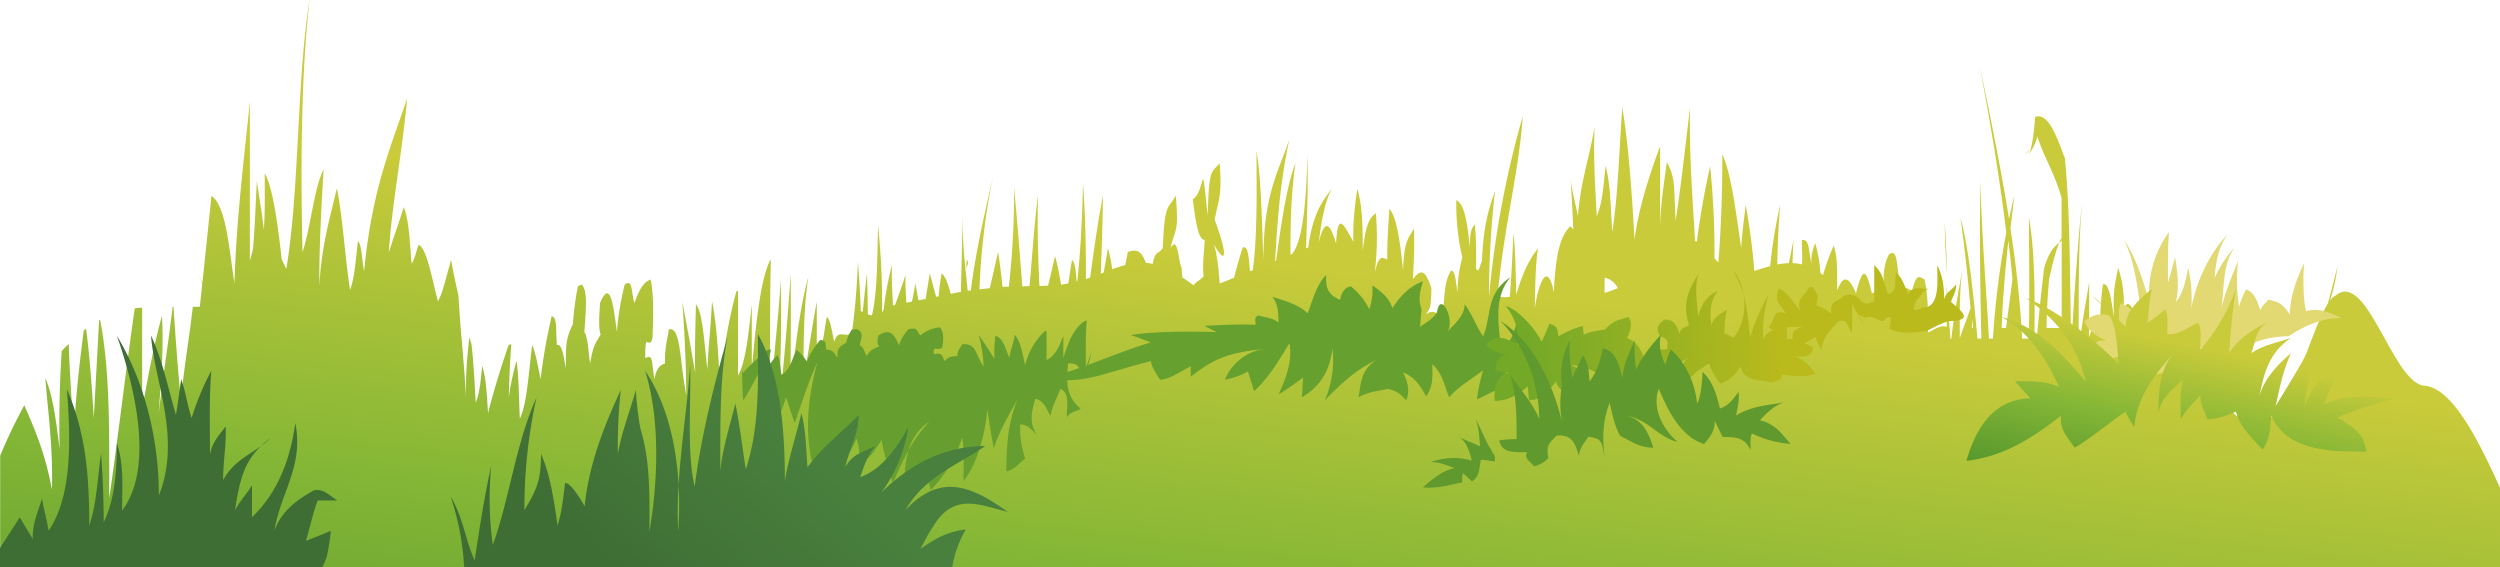 <?xml version="1.0" encoding="UTF-8" standalone="no"?>
<svg
   xmlns:dc="http://purl.org/dc/elements/1.1/"
   xmlns:cc="http://creativecommons.org/ns#"
   xmlns:rdf="http://www.w3.org/1999/02/22-rdf-syntax-ns#"
   xmlns:svg="http://www.w3.org/2000/svg"
   xmlns="http://www.w3.org/2000/svg"
   xmlns:xlink="http://www.w3.org/1999/xlink"
   xmlns:sodipodi="http://sodipodi.sourceforge.net/DTD/sodipodi-0.dtd"
   xmlns:inkscape="http://www.inkscape.org/namespaces/inkscape"
   id="Layer_1"
   data-name="Layer 1"
   preserveAspectRatio="none"
   viewBox="0 -193 717.05 162.76"
   version="1.1"
   sodipodi:docname="grass.svg"
   width="717.05"
   height="162.76"
   inkscape:version="0.92.2 (5c3e80d, 2017-08-06)">
  <sodipodi:namedview
     pagecolor="#ffffff"
     bordercolor="#666666"
     borderopacity="1"
     objecttolerance="10"
     gridtolerance="10"
     guidetolerance="10"
     inkscape:pageopacity="0"
     inkscape:pageshadow="2"
     inkscape:window-width="3840"
     inkscape:window-height="2004"
     id="namedview39"
     showgrid="false"
     fit-margin-top="0"
     fit-margin-left="0"
     fit-margin-right="0"
     fit-margin-bottom="0"
     inkscape:zoom="0.32777778"
     inkscape:cx="-541.66999"
     inkscape:cy="368.8839"
     inkscape:window-x="-16"
     inkscape:window-y="-16"
     inkscape:window-maximized="1"
     inkscape:current-layer="Layer_1" />
  <defs
     id="defs22">
    <style
       id="style2">.cls-1{fill:url(#Безымянный_градиент_214);}.cls-2{fill:#66a02f;}.cls-3{fill:#669f2f;}.cls-4{fill:url(#Безымянный_градиент_212);}.cls-5{fill:url(#Безымянный_градиент_213);}.cls-6{fill:#3f6e35;}.cls-7{fill:#baba1c;}.cls-8{fill:#60992d;}.cls-9{fill:#e2d973;}.cls-10{fill:url(#Безымянный_градиент_214-2);}</style>
    <linearGradient
       id="Безымянный_градиент_214"
       x1="356.75"
       y1="-652.75"
       x2="380.7"
       y2="-456.4"
       gradientTransform="matrix(1,0,0,-1,0,-129.38)"
       gradientUnits="userSpaceOnUse">
      <stop
         offset="0"
         stop-color="#4d912b"
         id="stop4" />
      <stop
         offset="0.54"
         stop-color="#85b736"
         id="stop6" />
      <stop
         offset="1"
         stop-color="#cacb3a"
         id="stop8" />
    </linearGradient>
    <linearGradient
       id="Безымянный_градиент_212"
       x1="439.9"
       y1="-452.49"
       x2="512.61"
       y2="-448.27"
       gradientTransform="matrix(1,0,0,-1,0,-102.36)"
       gradientUnits="userSpaceOnUse">
      <stop
         offset="0"
         stop-color="#74a928"
         id="stop11" />
      <stop
         offset="1"
         stop-color="#baba1c"
         id="stop13" />
    </linearGradient>
    <linearGradient
       id="Безымянный_градиент_213"
       x1="227.73"
       y1="-478.37"
       x2="188.8"
       y2="-523.79"
       gradientTransform="matrix(1,0,0,-1,0,-102.36)"
       gradientUnits="userSpaceOnUse">
      <stop
         offset="0"
         stop-color="#49803e"
         id="stop16" />
      <stop
         offset="1"
         stop-color="#3f6e35"
         id="stop18" />
    </linearGradient>
    <linearGradient
       id="Безымянный_градиент_214-2"
       x1="611.49"
       y1="-461.24"
       x2="621.27"
       y2="-414.44"
       gradientTransform="matrix(1.06,0,0,-1.06,-24.83,-88.61)"
       xlink:href="#Безымянный_градиент_214" />
  </defs>
  <title
     id="title24">Artboard 1</title>
  <g
     id="g9867"
     transform="translate(-1.67,-444.09)">
    <path
       id="path4897"
       class="cls-1"
       d="m 90.42,251.12 c -3.71,23.81 -2.78,53.74 -6.63,77.13 -0.44,-0.92 -0.88,-1.81 -1.33,-2.81 v 0 c -1.09,-10.06 -2.65,-21 -4.86,-24.63 0,5.43 0.12,11 -0.25,16.2 -0.45,-4.3 -1.24,-8.57 -2,-14 -0.32,5.47 -0.54,13 -1.12,19.6 q -0.44,1.67 -0.9,3.3 v -45.64 c -1.66,16.55 -3.87,33.64 -4.41,52.09 -1.62,-10.31 -2.39,-22.21 -6.59,-25.09 -0.87,8.2 -1.66,16.17 -2.62,25 -0.42,-1.16 -0.85,-2.31 -1.28,-3.34 a 36.44,36.44 0 0 1 1.25,3.61 c -0.24,2.2 -0.43,4.17 -0.71,6.55 h -2 c -1,9 -2.31,15.68 -3.42,26.86 -0.68,-6.85 -1.55,-18 -2.12,-26.86 h -0.25 c -1.17,10.23 -2.81,20.1 -4,30.69 0.62,-9.19 1.5,-18 0.95,-28.12 -2.29,8.23 -3.88,16.78 -5.69,26.85 0,-9.75 0,-19.52 0,-29.17 -0.71,0.06 -1.41,0.08 -2.12,0.19 -2.58,17.71 -4.78,37.1 -7.32,54.47 0,-18.19 0.3,-36.38 -2.62,-51.16 a 3.3,3.3 0 0 1 -0.3,0.16 c -0.47,9.37 -1,18.53 -1.5,28 -0.56,-9.1 -1.14,-17.21 -2.21,-25.6 -0.23,0.17 -0.46,0.3 -0.69,0.48 -1.05,8.41 -2.49,20 -2.79,30.24 -0.61,-9.11 -1.21,-17.62 -1.52,-26.42 q -1,1 -2,2.1 c -0.56,8.86 -0.84,18 -0.58,28.16 -1,-7.59 -1.78,-14.81 -4.11,-20.46 0.74,10 2.17,18.82 1.9,32 -2.07,-10.79 -5,-17.39 -7.94,-24.17 a 150.72,150.72 0 0 0 -6.92,14.46 v 225.06 h 717 V 391 C 712,376.12 705,362.82 697.36,361.74 c -9.24,0 -16.7,-33.52 -25.81,-25.86 -5.25,2.12 -12.15,33.34 -18,34.93 -4.95,-3.08 -10.37,7.13 -14.59,-9.08 -2.44,-1 -16.08,-9.3 -21.32,-13.61 h -2.6 c 0.11,-0.86 0.22,-1.91 0.31,-3.39 -1.7,-5.35 -3.84,-9.51 -4.65,-3.54 -0.08,1.48 -0.2,2.93 -0.31,4.34 a 40.77,40.77 0 0 1 0.31,-4.34 32.57,32.57 0 0 0 -1.5,-13.32 c -0.92,5 -1.55,6.25 -1.19,14.45 -0.42,-2.53 -1.22,-10.67 -3.17,-9.63 a 79.4,79.4 0 0 0 -0.79,11.24 c -1.42,0 -2.12,0 -3.17,4 v -16 c -0.85,5.76 -1.88,10.36 -2.5,16.23 h -0.5 c 0,-13.44 -0.12,-26.9 1,-39.5 -1.28,12.44 -2.24,26.29 -3,39.5 h -0.18 c -0.37,-16.94 -0.22,-35 -1.75,-51.54 -2.23,-6 -4.72,-13.35 -8.53,-12 -0.15,1.25 -0.55,7.72 -1.74,10.62 a 15.33,15.33 0 0 0 2.34,-5 c 2.2,6.68 5,10.57 6.95,17.66 v 12.32 c -1.8,1.22 -3.47,2.65 -5,7.74 -0.8,6.48 -1.48,13.34 -2.12,20.24 h -0.63 c 0.06,-12.59 0.11,-25.06 -1.61,-34.68 0,11.41 0.31,23.54 -0.13,34.68 h -1.81 c -0.58,-10.38 -1.64,-20.39 -3.35,-31.56 0.36,-3.17 0.73,-6.34 1.13,-9.55 -0.54,2.19 -1.05,4.47 -1.55,6.81 -1.95,-12.19 -4.63,-26 -8.37,-43.73 2.8,15.09 5.54,30.8 7.59,47.6 a 244.08,244.08 0 0 0 -3.84,30.44 h -1.14 c -0.81,-14.92 -2.13,-30.4 -2.41,-45.12 -0.35,14.06 -0.11,29.78 0.22,45.12 h -1.1 c -1.18,-12.9 -2.55,-26.32 -4.88,-34.68 1.12,7.9 2.1,16.73 2.89,26 -1,2.85 -2.07,5.6 -3.09,8.55 0,-7.16 -0.1,-13.92 0.79,-20.07 -1.06,6.41 -2.39,12.73 -3.2,20.24 h -0.27 c -0.37,-5 -0.75,-10.26 -1.06,-15.75 0,4 0,8.12 0,12.36 -1.75,-0.71 -3.55,0.76 -5.36,1.61 0,-6.12 0.06,-10.27 -1,-15.26 -1.55,-0.63 -2.21,-2 -3.57,3.21 -0.05,0 -2.61,-1.14 -3.57,-1.6 -0.91,-7.36 -0.79,-10.17 -3,-8.84 -1.17,2.1 -2.48,5.54 -0.79,16.06 -1.5,-4.54 -2,-5.88 -4.17,-4.82 -1.43,-5.8 -2.34,-9 -4.57,0 -1,-2.29 -3.09,-7.09 -5.29,-1 0,0 0,-0.06 -0.07,-0.09 -0.11,-5.12 0.18,-8.83 -1,-12.6 a 60.45,60.45 0 0 0 -3.09,8.45 q -0.38,-0.31 -0.76,-0.58 a 38.73,38.73 0 0 0 -1.51,-8.67 c -0.13,0.86 -1.42,3.09 -1,6.43 -1,-5.24 -0.69,-7.48 -2.78,-7.23 -0.11,2.37 0.24,4.71 0,7 a 14.8,14.8 0 0 0 -2.7,-0.38 c 0.06,-2.24 0.13,-4.47 0.27,-6.65 -0.41,2.16 -0.87,4.43 -1.32,6.66 a 24.64,24.64 0 0 0 -3.33,0.38 c 0.12,-5.75 0.36,-11.29 0.82,-17.07 a 148.68,148.68 0 0 0 -2.85,17.55 c -1.48,0.39 -3,0.87 -4.54,1.37 a 190.46,190.46 0 0 0 -2.49,-18.92 c -0.45,4.34 -1,7.47 -1.27,12.27 -1.24,-7.81 -2.71,-21.08 -5.42,-26.78 0,7.73 -0.22,20.24 -1.16,31 -0.37,-0.4 -0.74,-0.79 -1.09,-1.21 a 239.66,239.66 0 0 0 -1.26,-26.41 c -1.41,6.57 -2.77,13.42 -3.78,21.66 a 2.7,2.7 0 0 0 -0.54,-0.15 c -0.71,-12.56 -1.73,-25 -1.42,-38.24 -1.17,9.19 -2.59,22.52 -4.14,32.34 -0.55,-9.6 0,-12.44 -2.55,-16.72 -0.63,5 -1.86,12.37 -1.91,19 v -23.56 c -1.38,3.63 -6.12,16.47 -7.33,26.76 -0.74,-12.87 -1.63,-26.32 -3.5,-37.92 -0.92,11.75 -1.14,24.33 -2.87,35.69 -0.54,-7 -0.41,-12.81 -1.91,-19 -0.68,5.94 -0.89,10.58 -2.55,14.5 -0.45,-7.83 -1,-16.57 -0.64,-25.66 -1.37,8.62 -4,15.52 -4.78,25.66 -0.56,-3.06 -1.81,-7.79 -2.07,-10.6 q 0.45,7.48 0.75,14.44 A 4.41,4.41 0 0 0 452.03,316 c -2.63,2.66 -4.17,7.21 -4.69,19 -1.52,-8.22 -4,-4.59 -5.4,4.08 h -0.06 c 0.15,-6.39 0.16,-11.88 0.93,-16.72 -2.25,2.72 -4.33,6.62 -6.25,13.27 -0.08,-3 -0.22,-13 -0.78,-17.7 -0.28,4.9 -0.56,12.57 -1.09,18.34 -1.15,0 -2.32,0.4 -3.44,-0.65 1.77,-19.67 6,-34.53 7.19,-51.2 a 277.52,277.52 0 0 0 -9.69,51.84 262.23,262.23 0 0 1 1.72,-30.35 c -1.85,5.23 -3.34,9.9 -3.75,20.23 -0.54,0.59 -0.87,3.78 -1.72,1.9 a 107.33,107.33 0 0 0 -0.31,-12.65 c -0.31,0.83 -1.57,0.71 -1.41,7 -0.77,-7.77 -1.59,-12.73 -3.91,-13.91 a 67.27,67.27 0 0 0 1.72,16.44 37.83,37.83 0 0 0 -1.36,10.08 c -0.65,-3.92 -0.64,-6.12 -1.88,-6.32 -1.74,3.13 -1.77,5 -2.34,13.27 -1.32,-1 -3.24,-2.2 -4.85,-0.63 1.06,-1.9 1.46,-1.21 1.56,-7.58 -1.71,-5.17 -3,-5.73 -5.31,-2.53 0.21,-4.26 0.55,-9.46 0.31,-14.54 -1.49,2.67 -2.88,3.35 -3.12,12 -0.76,-7.68 -1.83,-15.42 -3.91,-17.7 -0.15,2 -0.72,9.82 -0.63,14.54 -1.47,-0.54 -2.38,-1.55 -3.59,3.79 a 81.6,81.6 0 0 0 0.31,-17.07 c -1.82,1.47 -2.8,2.78 -3.75,10.75 0,-7.11 -0.1,-13 -1.56,-17.7 -0.22,1.6 -1.47,9.54 -1.09,15.17 -2.45,-4 -4.51,-9.61 -5,0.49 -1.58,-5.37 -3.2,-7.74 -4.95,-0.34 0.79,-6.73 1.92,-12.33 3.82,-15.42 -3,3.71 -5.6,7.56 -6.86,16.91 l -0.61,0.24 c 0.25,-8.6 0.62,-16.93 0.38,-26.81 -0.24,9.85 -0.88,24.29 -4.43,28.46 l -0.43,0.16 c 0,-10.45 0.19,-17.16 1.43,-26.31 -2.6,7 -4,17 -5.55,28 l -0.28,0.12 c 0.72,-13.26 1.73,-24.28 4.11,-35 -3.14,9.53 -7.52,15.93 -7.44,34.73 -0.51,-10.27 -0.53,-22.09 -2,-31.26 0,12.35 0.28,23.41 -1.05,34.15 l -0.81,0.33 c -0.39,-3.49 -0.46,-7.78 -2.14,-6.7 -0.24,0.78 -1.49,4.61 -2.43,8.55 l -4.14,1.67 c -0.3,-3.91 -0.81,-9.15 -1.73,-11.38 3.48,6.25 4.31,3.95 0.29,-6.94 1.07,-5.75 2.17,-6.57 1.43,-16.21 -2.54,3.08 -3,1.29 -3.44,15.06 -2,-18.58 -0.42,-7.28 -4.29,-4.63 0.46,2.47 1.17,11.75 3.43,11.57 -0.07,2.72 -0.72,7 -0.29,10.42 -1.06,1.28 -2,1.38 -2.88,2.62 -1.12,-0.84 -2.2,-1.6 -3.21,-2.25 a 17.55,17.55 0 0 1 -0.2,-2.68 c -1,-1.75 -1,-9.59 -3.15,-5.79 1,-5.45 2.48,-3.75 1.43,-15 -2.28,4.2 -3.12,1.68 -3.72,15 -1.21,2 -2.14,0.5 -2.88,4.59 a 16.92,16.92 0 0 0 -2,-0.36 c -1.23,-3.36 -2.5,-4 -5.13,-3.08 -0.23,1.17 -0.5,2.52 -0.75,3.76 a 38.94,38.94 0 0 0 -3.73,1.22 45.19,45.19 0 0 0 -1.24,-6.14 c -0.37,2.42 -0.8,4.68 -1.21,7.06 l -0.83,0.32 c 0.25,-7.24 0.53,-13.92 0.61,-22.42 -1.41,7.34 -2.56,15.44 -3.66,23.56 l -1.21,0.4 c 0,-9.31 -0.15,-18.42 -0.85,-27.44 -0.22,9.63 -0.64,19.22 -1.63,28.06 a 0.22,0.22 0 0 0 -0.19,0.06 c -0.23,-2 -0.26,-5.29 -1.33,-6.12 -0.4,2.23 -0.72,4.5 -1.07,6.71 -0.68,0.12 -1.37,0.25 -2.09,0.34 a 62.61,62.61 0 0 0 -1.71,-8.21 c -0.56,2.56 -1.26,5.54 -2,8.51 -0.81,0 -1.6,0.08 -2.47,0.06 -0.41,-8.12 -0.63,-16.89 -0.4,-25.93 -1.11,8.06 -1.61,17.12 -2.44,26 -0.73,0 -1.39,0.06 -2.09,0.06 -0.7,-9.48 -1.45,-18.84 -2.34,-28.37 a 245.6,245.6 0 0 1 -1.5,28.47 17.13,17.13 0 0 0 -1.83,0.06 c -0.34,-3.37 -0.75,-6.83 -1.25,-10 -0.53,2.15 -1.42,6.33 -2.4,10.37 -1,0.1 -2,0.21 -2.95,0.34 a 197,197 0 0 1 4.2,-33.86 c -2.37,10.93 -5,21.11 -6.67,34.16 -0.29,0.06 -0.62,0.06 -0.91,0.1 -0.12,-1.1 -0.24,-2.25 -0.36,-3.4 0,-0.16 0,-0.36 0,-0.52 0,0.06 0,0.12 0,0.16 a 163.58,163.58 0 0 1 -1.18,-18.93 c 0,8.29 -0.22,15.28 -0.41,23 -0.95,0.17 -2,0.4 -2.9,0.57 -0.74,-2.82 -1.59,-5.09 -2.6,-5.85 a 59.84,59.84 0 0 0 -0.87,6.55 c -0.23,0.06 -0.5,0.09 -0.73,0.14 l -1.82,-6.68 c -0.35,2.22 -0.78,4.65 -1.18,7.29 l -2.08,0.41 c -0.29,-1.54 -0.58,-3.09 -0.85,-4.85 -0.35,1.89 -0.65,3.63 -1,5.21 l -1.58,0.32 A 69.31,69.31 0 0 1 261.4,330 c -1,2.94 -2,5.87 -3,8.55 a 4.73,4.73 0 0 1 -0.6,0.12 c -0.19,-3.55 -0.44,-7.54 -0.29,-11.53 a 85.41,85.41 0 0 0 -2.36,12.59 3.76,3.76 0 0 1 -0.48,1 220.79,220.79 0 0 0 -1.16,-25 c -0.23,9.45 -0.19,19.53 -1.76,25.83 a 6.64,6.64 0 0 1 -1.15,-0.29 c -0.09,-3.89 -0.12,-7.81 -0.26,-11.74 -0.44,3.54 -0.84,7.28 -1.23,11.05 -0.19,-0.1 -0.35,-0.14 -0.55,-0.25 -0.16,-4.84 -0.42,-9.54 -0.83,-14.07 -0.18,5.71 -0.65,11.85 -1.47,18.45 -0.63,5.12 -4.15,-0.36 -5.27,4.44 -0.6,-1.94 -1.08,-6.72 -2.2,-7.11 -0.79,4.27 -1.33,10.83 -2.85,9.77 v -14.2 c -1.59,8.57 -2.34,14.49 -3.95,23.07 0.29,-11.87 0.05,-20.6 1.54,-30.19 -2.3,8.14 -3.85,19.88 -5.27,34.63 0.27,-10.9 0.24,-23.38 0.22,-35.51 -0.94,12.71 -1.93,27.39 -3.73,40 0.83,-11.2 1.12,-24.37 0.88,-38.18 -0.75,11.14 -2.07,22.59 -3.07,34.63 0,-13.46 -0.12,-27.08 0.21,-40.38 -0.08,0 -0.15,0.06 -0.23,0.09 -2.81,5.67 -4.12,18.77 -5.24,31.41 v -18.77 c -0.89,7.9 -1.65,16.37 -3.95,20.42 v -24.28 h -0.44 a 136.75,136.75 0 0 0 -4.61,28.73 c -0.57,-8.41 -0.91,-19 -2.41,-25.74 -0.35,7.15 -1,12.34 -1.32,19.52 -0.88,-7.1 -1.32,-16.52 -3.29,-18.64 -0.16,6.27 -0.36,13 -0.22,19.54 -1.22,-7 -2.4,-13.79 -3.72,-20.27 0.67,8.18 1.07,17.06 1.16,26.68 -2,-10.53 -1.56,-19.61 -5,-18.82 -0.26,2.4 -1.18,4.81 -1.12,9.79 -0.42,0.34 -2.22,0.12 -3,4.51 -0.85,-4.6 -0.3,-7.5 -2.6,-6 a 22.54,22.54 0 0 1 0.19,-4.52 c 0.62,-0.5 1.36,1.12 1.86,-1.5 0.13,-5.09 0.53,-11.48 -0.56,-16.57 -1.93,0.78 -3.09,2.42 -4.65,6.77 -1,-3.88 -0.52,-7 -2.79,-5.27 a 82.09,82.09 0 0 0 -2.23,13.56 c -1.14,-9.21 -2.11,-14.78 -4.84,-8.28 0,1.42 -0.64,6.8 0.19,9 -1.22,2.19 -2.16,2.8 -3,8.28 -0.59,-3.17 -0.52,-7.15 -1.67,-9 0.46,-6.88 1,-11.71 -0.75,-13.63 -0.37,0.13 -0.74,0.32 -1.11,0.49 A 87.26,87.26 0 0 0 166,344 c -1.56,3.51 -2.21,4.63 -2,12.8 -0.74,-3.4 -1,-7.13 -2.61,-6.77 -0.35,-5.23 0.11,-7.78 -1.49,-8.28 a 166.55,166.55 0 0 0 -3.17,18.06 c -0.64,-2.94 -1.38,-7.45 -2.42,-9.78 -1,7.55 -1.44,17 -3.54,21.08 -0.27,-5.53 -0.25,-11.38 -0.93,-16.57 a 73.41,73.41 0 0 0 -2.23,10.54 c 0.14,-5.75 0.3,-10 0.71,-15.26 l -0.76,0.17 c -2,5.95 -4.09,12.35 -5.9,19.6 -0.37,-5 -0.46,-9.46 -1.67,-13.56 -0.47,3.84 -0.6,7.42 -1.86,10.55 -0.34,-5.51 -0.62,-11.39 -1.21,-16.69 l -0.61,-2.08 a 120.71,120.71 0 0 0 -1,17.26 c -0.49,-10 -1.62,-19.32 -2.14,-29.17 -0.73,-3.17 -1.44,-6.48 -2.1,-10.27 -1.28,4.11 -2.38,9.58 -3.79,11.88 -1.72,-6.43 -3.21,-15.29 -5.55,-16.2 -0.67,1.78 -1.22,4.43 -2,5.4 -0.46,-4.77 -0.65,-12.57 -2.27,-16.2 -1.43,4.6 -2.53,7.62 -4.29,13 1.05,-15 3.7,-27.35 5.3,-44.29 -4.64,14 -10,25.52 -12.37,49.69 -0.57,-2.8 -0.67,-7.82 -1.76,-8.65 -0.65,5 -0.86,10.25 -2.27,14 -1.45,-9.31 -2.07,-20.71 -3.78,-29.17 -1.93,8.27 -4.37,16.28 -5.05,28.08 0,-12 0.57,-22.33 1.26,-33.48 -2.79,5.31 -3.53,15.77 -6.06,23.77 -0.56,-24.11 -0.44,-50.47 2,-72.37 z m 188.39,77 c 0.17,-0.52 0.34,-1.09 0.51,-1.53 -0.32,-1.93 -0.45,-0.7 -0.51,1.52 z m 281.26,1.82 c -0.07,-5.22 -0.25,-10.29 -0.63,-15.25 0.09,5.01 0.33,10.17 0.63,15.24 z m 23.63,-36.08 c -0.35,0.47 -0.69,1 -1,1.38 0.37,-0.15 0.7,-0.7 1,-1.4 z m 9.3,25.31 v 26 h -4.35 c 0.12,-4.77 0.3,-9.51 0.78,-14.17 0.99,-4.49 2.07,-9 3.57,-11.83 z m -15.27,1 c 0.42,3.62 0.82,7.28 1.15,11 -0.59,4.62 -1.21,9.3 -1.84,14 h -1.26 c 0.33,-8.57 1.03,-16.8 1.93,-25.01 z m -115.79,10.56 a 5.61,5.61 0 0 1 3.75,3 c -1.27,0.51 -2.52,1 -3.8,1.35 0,-1.46 0,-2.81 0.06,-4.39 z m 105.44,11.82 c 0.07,0.88 0.13,1.76 0.19,2.65 h -0.31 c 0,-0.89 0.08,-1.78 0.12,-2.65 z"
       inkscape:connector-curvature="0" />
    <path
       id="path5685"
       class="cls-2"
       d="m 409.39,339.74 c -1.1,-2.88 -0.35,-5.38 0.44,-8 -4.59,1.82 -6.74,4.71 -8.82,7.74 -0.67,-2.75 -3.36,-4.95 -5.73,-6.55 a 16.66,16.66 0 0 1 -0.88,6.85 19.19,19.19 0 0 0 -5.29,-6.55 c -2.62,0.33 -3,3.68 -3.09,3.87 -4,-1.8 -4,-3.86 -4,-7.14 -3,3.13 -4,7.83 -5.29,11 -2.7,-2.62 -6.44,-3.51 -10.14,-4.76 1.75,2.22 1.76,4.83 1.76,7.44 -1.49,-1.45 -3.82,-1.39 -5.73,-2.08 -1.55,0.7 -0.59,1.78 -0.88,2.68 -4.79,-0.2 -10,0.06 -14.55,0.3 a 25.79,25.79 0 0 0 3.53,1.79 c -7.82,-0.22 -18.68,-0.21 -24.68,0.89 2.23,0.7 4,1.45 5.73,2.08 -10.42,3.05 -19.5,7.76 -30,10.12 8.5,2.08 15.28,-0.73 22.48,-2.68 2.53,-0.82 4.88,-1.38 7.49,-2.08 0.38,2 1.64,3.65 2.64,5.36 2.9,-0.12 6.23,-2.65 8.82,-3.87 v 3 c 6.76,-5.32 10.78,-6.87 21.16,-8 A 14.36,14.36 0 0 0 353,360 a 21.88,21.88 0 0 0 6.61,-2.38 c 0.58,2 1.19,3.72 1.76,5.65 4.62,-4.08 7.85,-10.22 10.14,-13.69 0.94,5.27 -1.11,10.15 -3.09,14.58 2.65,-1.48 4.85,-3.28 7.05,-4.76 -0.25,1.92 -0.18,3.73 -0.44,5.65 6.2,-3.53 8.19,-8.88 8.82,-14 a 28.91,28.91 0 0 1 -2.2,14.88 c 5,-5.2 10.15,-10 17.63,-12.8 -7.17,2.34 -7.24,7.2 -7.93,11.9 2.52,-1.51 5.61,-1.81 8.37,-2.38 3.28,0.69 3.9,2 5.29,3.27 1.22,-3.06 0.22,-5.55 -0.88,-8 3.66,1.48 5.16,4.4 6.61,6.85 2.09,-3 1.76,-6 1.76,-9.23 3.14,3 3.35,6.15 4.85,9.52 2.44,-3 6.74,-5.49 9.7,-7.74 a 48.87,48.87 0 0 0 -1.76,8.33 c 4.69,-2.16 7.7,-4.13 12.78,-5.65 -1.85,-1.27 -3.81,-0.2 -5.73,-0.3 4.66,-6.2 6.08,-12.8 4,-19.94 1.17,5.12 -1.36,8.83 -4,12.8 -0.62,-7.46 -2.7,-16 2.64,-22 -7.29,4.67 -5.46,11.39 -7.93,17 -2.14,-3.18 -3.06,-6.22 -5.29,-9.23 0,3.15 -2.61,5.47 -4.85,7.74 2.1,-3.33 -2.12,-11.88 -3.09,-5.36 -1.11,1.93 -4.11,3.46 -4.85,4.17 z"
       inkscape:connector-curvature="0"
       style="fill:#66a02f" />
    <path
       id="path5761"
       class="cls-3"
       d="m 313.32,343.06 c -0.1,0 -0.19,0 -0.28,0 -3.42,1.93 -5,6.38 -6.38,10.67 v -6.33 c -1.08,2.68 -2,5.56 -4.81,6.94 v -8.25 h -0.54 a 19.77,19.77 0 0 0 -5.61,9.76 c -0.69,-2.86 -1.11,-6.45 -2.94,-8.75 -0.43,2.43 -1.17,4.19 -1.6,6.63 -1.07,-2.41 -1.6,-5.61 -4,-6.33 a 40.85,40.85 0 0 0 -0.27,6.64 c -1.48,-2.39 -2.92,-4.69 -4.53,-6.89 a 36.63,36.63 0 0 1 1.41,9.06 c -2.46,-3.58 -1.9,-6.66 -6.12,-6.39 -0.32,0.81 -1.44,1.64 -1.36,3.33 -0.51,0.11 -2.7,0 -3.63,1.53 -1,-1.56 -0.36,-2.55 -3.17,-2 0.08,-0.51 -0.21,-1.08 0.23,-1.54 0.76,-0.17 1.66,0.38 2.27,-0.51 0.15,-1.73 0.64,-3.9 -0.68,-5.63 a 9.87,9.87 0 0 0 -5.66,2.3 c -1.17,-1.32 -0.63,-2.39 -3.4,-1.79 a 11.93,11.93 0 0 0 -2.72,4.61 c -1.39,-3.13 -2.57,-5 -5.89,-2.81 0,0.48 -0.78,2.31 0.23,3.07 -1.48,0.74 -2.62,1 -3.63,2.81 -0.72,-1.08 -0.64,-2.43 -2,-3.07 0.57,-2.34 1.18,-4 -0.92,-4.63 l -1.35,0.17 a 10.58,10.58 0 0 0 -1.59,3.7 c -1.9,1.19 -2.69,1.57 -2.49,4.35 -0.9,-1.16 -1.24,-2.42 -3.17,-2.3 -0.43,-1.78 0.13,-2.64 -1.81,-2.81 a 25.15,25.15 0 0 0 -3.85,6.14 13.17,13.17 0 0 0 -2.94,-3.32 c -1.26,2.57 -1.75,5.76 -4.31,7.16 -0.33,-1.88 -0.3,-3.87 -1.13,-5.63 a 13.08,13.08 0 0 0 -2.72,3.58 26.49,26.49 0 0 1 0.86,-5.18 l -0.92,0.06 a 67,67 0 0 0 -7.19,6.66 c -0.09,-0.35 -0.17,-0.69 -0.25,-1 0.14,3.11 0.15,6.34 0.37,8.85 1.72,-2.52 3.33,-5.83 4.7,-8.16 a 58.75,58.75 0 0 0 4.33,13.87 c 1.87,-1.81 2.42,-4 3.25,-6.53 1,2.76 1.69,5.21 2.53,7.34 2,-5.93 4,-12 6.5,-17.54 -2.87,10.51 -4,21.51 -0.72,31.81 3.81,-3.79 6.64,-9.18 9.75,-13.87 -0.24,3.25 -0.62,7 -1.08,10.2 a 49.44,49.44 0 0 0 3.25,-6.12 c 0.81,2.18 0.73,4.35 1.09,6.52 2.76,-0.25 4.42,-3.9 6.14,-6.12 0.2,2.2 1,4.23 1.44,6.53 a 28.53,28.53 0 0 0 1.81,5.71 91.62,91.62 0 0 1 4.46,-9.36 14.47,14.47 0 0 1 6,-8.18 36.72,36.72 0 0 0 -6,8.18 c -1.33,4.3 -1.21,9.16 -1.21,13.43 3.08,-1 4.67,-4.45 6.51,-6.52 a 38.72,38.72 0 0 0 1.08,4.49 37.94,37.94 0 0 0 9,-15.09 c 0.63,4.13 0.36,8.43 0.36,12.64 4.44,-5.76 6.4,-15 6.86,-20.8 0.43,3.9 1.23,7.85 1.81,11.42 1.64,-5.27 4.36,-9.57 6.86,-14.28 -2.69,6.53 -3.25,13.33 -3.25,20.8 2.71,-0.57 3.64,-2.46 5.42,-3.67 a 26.73,26.73 0 0 1 -1.45,-9.79 c 2.22,-0.05 3.25,1.63 4.7,2.85 -2.38,-3.74 -1.17,-7.15 -0.36,-10.2 2.58,0.51 3.2,3 4.33,4.9 0.66,-3 1.79,-5 2.89,-7.75 2.7,1.26 1.81,4.36 1.81,8.16 1.09,-1.68 2.62,-1.61 4,-2.45 -4.39,-3.71 -4.08,-7.83 -3.61,-13.05 3.42,0.06 2.72,1.11 4.7,4.08 0.83,-2.7 1.52,-5.26 2.09,-7.69 -0.58,1.69 -1.18,3.39 -1.7,5.15 0,-4.57 -0.14,-9.2 0.25,-13.72 z"
       inkscape:connector-curvature="0"
       style="fill:#669f2f" />
    <path
       id="path5741"
       class="cls-4"
       d="m 509.93,360.83 c 0.85,-0.74 3.18,-0.18 2.64,-2.32 1.55,0.22 6.85,1 9.83,-0.19 -2.06,-2.83 -4.4,-5.37 -8.43,-5.22 3.84,0.27 7.4,1.13 7.71,-2.42 -2.21,-1 -4.48,-2.37 -7.53,-2.4 a 12.21,12.21 0 0 0 0,-3.12 c -3.07,0.34 -5.23,0.27 -6.68,3.25 -0.43,-4.61 0.38,-8.36 1.34,-12.77 a 65.84,65.84 0 0 0 -5.2,12.28 c -0.67,-7.14 -1.07,-13 -5,-19.44 4.54,5.08 4.37,14.63 0.25,19.54 a 12,12 0 0 0 -2.67,-1.36 c 0.3,-2.29 0,-4.63 0.95,-6.82 -1.68,1.15 -4.25,2.2 -4.62,4.9 -0.37,-3.91 -0.56,-7 1.89,-10.23 -3.09,1.33 -4.51,3.44 -5.67,7.19 -0.29,-3 -1.14,-8.67 0.12,-12.18 -3.08,5 -4.7,8.8 -2.74,14.78 -0.85,0.85 -2.6,0.58 -2.61,2.6 -1.1,-2.17 -1.09,-4.09 -4.52,-4.16 -0.7,0.95 -2.65,1.42 -1.5,4.28 2.14,1.72 2.86,1 2.3,4.2 -3,0.3 -5,0.47 -6.42,2.67 -1.16,-2.45 -1.95,-4.64 -5,-5.85 0.36,-1 2,-3.8 0.39,-6 -2.77,0.81 -4.43,1 -6.65,3.53 -2.2,0.4 -4.23,0.52 -6.21,1.54 l -0.24,-2.54 a 27.73,27.73 0 0 0 -7,3 c -0.45,-2.28 0,-2.77 -2.57,-3.63 -0.76,1.91 -1.45,3.42 -2.35,5.43 1.11,0.72 -4.41,-8.57 -10.21,-10.56 2.92,3.73 3.5,6.85 3.92,11.25 a 46.59,46.59 0 0 0 -4.31,-1.9 c -2.72,-0.57 -3.8,0.81 -5.26,1.52 1.15,2.52 4.9,2.73 6,3 -3.23,1 -2.91,2.38 -3.38,4.6 2.51,0.88 5.33,0.46 8,0.41 -6.52,-1 -8.61,3 -8.1,8.37 3.94,0.12 7.24,-2.24 9.45,-4.15 l 0.37,4 c 3.52,-0.07 5.86,-2.62 7.74,-5.53 0.28,2.18 2.06,2.59 3.2,3.62 0.55,-1.48 2.92,-3.13 4.07,-4 0.66,-3 -0.3,-2.75 -2.94,-4.19 7.47,0.58 12.06,5.26 15.33,11 a 19.9,19.9 0 0 1 0.74,-5.68 c 0.53,2.17 2.84,3.66 4,5 -0.95,-3.44 0.83,-5.38 2.74,-8 -0.12,2.12 1.17,3.75 2.12,5.62 0.69,-5.06 5,-7.77 8.58,-10.08 -2.84,2.9 -2.3,5.9 -1.95,9.67 1.71,-3.83 4.77,-6 8.13,-8.09 0.35,2.2 2.2,4.66 3.1,5.89 3.11,-1 4.55,-3.1 5.89,-4.93 0.77,4.24 5.17,3.71 9,4.64 z"
       inkscape:connector-curvature="0" />
    <path
       id="path5756"
       class="cls-5"
       d="m 219.05,346.79 c 0,13.51 0.64,26.29 -3.46,38.91 -1,-6.21 -1.74,-12.72 -3,-18.9 -1.44,6 -3.73,12.89 -4.32,19.46 0,-13.33 -0.22,-27 2.16,-38.91 -3.8,13.43 -7.79,29.47 -9.51,43.36 -2.32,-9.93 -1,-23.48 -1.3,-35 -0.73,11.21 -2.62,22.8 -3.31,34.52 a 100.61,100.61 0 0 1 -0.14,13.28 124.08,124.08 0 0 1 0.14,-13.28 c -0.66,-11.9 -3.54,-23.84 -9.65,-32.86 4.36,13.46 3.8,31.56 1.29,46.13 0,-10.23 0.28,-20.1 -2.59,-29.46 a 86.35,86.35 0 0 1 -1.3,-11.12 c -1.66,5.89 -4.12,12.27 -5.18,18.34 a 148,148 0 0 1 0.86,-18.34 c -4.76,10.21 -9.21,21.45 -10.37,33.35 -0.26,-0.38 -3.75,-6.74 -5.62,-6.67 -0.54,4.21 -0.86,8 -2.16,12.23 -1,-7 -2,-14.3 -4.75,-20.57 0,7.39 -1.1,10.11 -4.76,16.12 a 148.76,148.76 0 0 1 3.46,-32.24 c -5.94,13.09 -7.81,29.38 -12.53,42.24 a 98.43,98.43 0 0 1 -0.43,-22.79 c -2.07,9.33 -3.35,17.9 -4.76,27.24 -2.68,-5.74 -3.21,-12.2 -6.91,-18.34 a 77.32,77.32 0 0 1 3.91,20.65 h 139.92 a 31.61,31.61 0 0 1 3.94,-11.2 c -5.12,0.66 -8.42,2.4 -13,5.56 1.18,-2.08 2,-4 3.45,-6.12 6,-10.25 13.53,-6.45 21.61,-4.45 -10.59,-7.57 -19.37,-11.19 -29.38,-0.55 5.61,-9.62 14.69,-12.76 22.9,-18.35 -11,0 -20.88,4.55 -29.82,13.34 a 42.13,42.13 0 0 0 7.78,-18.9 c -3.23,6.24 -8,12.5 -13.83,14.46 0.89,-2.56 2.12,-6.38 4.32,-8.9 -2.86,1.47 -6.53,2.13 -8.64,6.12 1.38,-5.93 3.65,-8.77 3.89,-15 -3.68,3.87 -10.68,9.28 -14.69,15 -0.4,-5.16 -0.44,-10.49 -1.73,-15.57 -1.43,6.14 -3.73,13.1 -4.76,19.46 0,-12.48 -0.78,-29.79 -7.78,-42.24 z"
       inkscape:connector-curvature="0" />
    <path
       id="path5787"
       class="cls-6"
       d="m 35.18,347.32 c 4.83,13.95 11,37.58 1.51,50.22 0,-6.52 0.6,-13.26 -1.51,-19.31 0,7.85 -0.53,15.92 -3.77,22.69 0,-6.66 -0.27,-13.29 -0.75,-19.8 -1,6.87 -1.19,14.05 -3.39,20.76 0,-14 -0.91,-26.46 -6.4,-39.11 1,13.41 1.73,30.34 -5.27,40.56 -0.45,-3.15 -1.31,-5.87 -1.88,-9.18 -1,3.21 -2.9,7.49 -2.63,11.59 -0.85,-1.46 -2.62,-4.33 -3.77,-6.28 -1.78,2.93 -3.8,5.88 -5.65,8.83 v 5.83 h 92.24 a 15.64,15.64 0 0 0 1.52,-3.56 59,59 0 0 0 1.13,-7.24 c -2.26,1 -4.66,1.92 -7.15,2.9 1.1,-3.52 1.91,-7.66 3.39,-11.59 h 5.65 c -2.29,-1.33 -3.83,-3.46 -6.78,-2.89 -4.21,2.4 -9.1,5.47 -11.29,11.59 1.7,-10.88 8.47,-18.44 6,-30.9 -1.55,10.94 -5.22,20.07 -12.43,27 v -9.17 c -1.46,2.5 -3.38,4.34 -4.89,7.24 1.29,-8.3 2.47,-13.68 7.49,-18.51 -3.93,2.91 -8.05,4.59 -10.88,9.82 0,-5.75 0.93,-9.61 0.75,-15.45 -1.39,2 -3.93,4.29 -4.52,8.21 0,-8 -0.27,-16.42 0.38,-24.14 A 75.69,75.69 0 0 0 56.64,371 c -1.26,-3.65 -1.62,-7.3 -3,-11.1 -0.5,3.18 -0.89,6.71 -1.51,10.14 -2.27,-7.57 -3.83,-15.74 -7.15,-22.69 1.05,13.52 8.76,29.43 2.26,45.87 0,-16.39 -4.19,-32.79 -12.05,-45.87 z M 76.56,379 a 23.55,23.55 0 0 0 2.67,-2.25 27.59,27.59 0 0 0 -2.67,2.25 z"
       inkscape:connector-curvature="0"
       style="fill:#3f6e35" />
    <path
       id="path5800"
       class="cls-7"
       d="m 561.27,337.69 c 0.5,-1.7 1.5,-2.93 1.46,-5 -2,2.54 -4.13,2.21 -3.42,7.72 0,-4.91 0.17,-9.12 -2,-13.23 0,4.46 0.76,11.35 -3.42,12.12 -0.56,-0.5 -5.2,3 -2.44,-2.2 1.15,-1 1.82,-3 3.91,-3.31 -2.27,0.59 -4.69,-1.23 -6.35,1.65 -0.82,-1.45 -1.53,-4.61 -3.42,-6.06 -0.9,2.23 0.83,5.06 -2.44,6.06 -1.14,-2.89 -1.14,-5.87 -3.91,-8.27 v 10.47 c -1.44,0 -1.69,1.33 -3.42,0 -0.05,0 -2.43,-3.19 -5.37,-1.65 -1.09,1.58 -4.43,1.18 -3.42,5 -0.76,-0.38 -2.93,-2.16 -4.39,-2.2 0.16,-0.92 0.25,-1.86 0.49,-2.76 -0.53,-0.4 -1.11,-3.77 -2.93,-2.2 -0.66,2.25 -3.77,2.77 -2,6.61 -2,-2.22 -3.36,-5.25 -6.35,-6.61 -1.57,4.34 0.85,4.68 2,7.16 -3.95,-1.61 -3,2.36 -4.88,3.86 2.29,2.53 4,0 6.35,0 h 3.42 c -4.35,1 -2.16,3.13 -3.42,5 3.09,0.66 4.93,-1 7.32,-2.2 -0.12,1.72 1,2.62 1.46,3.86 0.61,-4.22 2.39,-5.45 4.88,-8.27 2.7,-1 2.79,2.37 3.91,3.31 v -8.27 c 1.31,2.43 2.42,4.29 3.42,6.06 -3.91,-5.33 0.33,-1.47 0.49,-2.2 2.52,-0.53 3,0.68 4.88,1.1 3.87,-3.56 1.59,1.8 2,2.2 3.14,1.67 7.12,1 10.74,0.55 a 42.88,42.88 0 0 1 5.86,-2.76 c 7.16,-0.24 4.94,-2.15 1,-5.51 z"
       inkscape:connector-curvature="0"
       style="fill:#baba1c" />
    <path
       id="path5802"
       class="cls-8"
       d="m 429.38,380.08 c -1.74,-2.43 -3.19,-6.83 -4.46,-8.64 1,2.43 1,5 1.27,7.68 -2,-1 -4.06,-1.69 -5.95,-2.64 2.18,1.42 2.87,4.21 3.61,6.72 a 18.88,18.88 0 0 0 -11.9,0.48 c 2.44,-0.22 4.83,0.94 7,1.68 -3.49,0.55 -6.94,3.59 -9.14,5.52 3.88,0.41 7.52,-0.67 11.26,-1.44 a 7.34,7.34 0 0 1 0.21,-2.64 32.57,32.57 0 0 1 2.55,2.4 c 2.21,-1.38 2.08,-3.56 2.55,-6.24 1.42,0.07 2.64,0.32 4,0.48 0.35,-1.9 -0.45,-2 -1.06,-3.36 z"
       inkscape:connector-curvature="0"
       style="fill:#60992d" />
    <path
       id="path6007"
       class="cls-9"
       d="m 673.29,342.32 c -3.47,-1.57 -6.4,-3 -10.2,-2 -0.79,-3 -0.9,-9.1 -0.58,-13.82 -2.11,4.77 -4,9.44 -4.08,14.81 -2,-3 -2.87,-3.51 -6.12,-4.28 -0.62,0.78 -1.87,1.77 -2.33,3 -0.9,-2.53 -1.59,-5 -4.08,-5.92 a 20.84,20.84 0 0 0 -2,4.94 47.76,47.76 0 0 1 -0.29,-13.16 c -1.63,4.15 -3.79,8.89 -5,14.48 1.23,-5.54 0.12,-13.63 4.37,-18.76 a 33.12,33.12 0 0 0 -6.12,9.22 c 0.36,-4.48 1,-8.84 3.79,-12.51 -5.18,5.19 -9.13,13.64 -10.5,21.39 a 39,39 0 0 0 -0.87,-11.85 c -0.62,3.48 -1.35,7.13 -3.5,9.87 0.91,-4.11 0.56,-8.28 -0.29,-12.84 -0.24,1 -1.32,5.23 -2,7.24 0,-4.89 -0.08,-9.77 0.29,-14.48 A 29.76,29.76 0 0 0 618.19,338 c -1.77,-6.4 -3.87,-13 -7.29,-18.1 3.49,7.32 3.88,15 5.25,22.71 A 25.92,25.92 0 0 0 610,338 c -0.77,1.6 -0.58,3.2 -0.58,4.94 -0.33,1.05 0.58,1.1 0.87,1.65 -3.65,-4.54 -7.76,-3.88 -10.79,-1.32 1.23,3.14 4.26,4.52 6.41,5.6 -4.1,-0.62 -4.08,2 -4.08,5.92 4.17,-0.75 7.58,-0.73 11.37,-3.29 0.9,3 3.35,5 5.25,6.91 6.22,0.82 10.26,-6.92 16.62,-8.23 0.24,2.44 1.75,3.79 2.92,5.6 5.69,-5.13 12.29,-8.23 20.12,-8.23 4.92,-3.39 10.13,-5.27 15.16,-5.27 z"
       inkscape:connector-curvature="0"
       style="fill:#e2d973" />
    <path
       id="path5759"
       class="cls-10"
       d="m 672.12,370.82 a 122,122 0 0 1 16.47,-5.43 c -6.69,-0.57 -13.66,-1.29 -20.27,1.63 2.1,-5.41 3.65,-11.1 9.5,-14.66 -6.25,3 -13.14,8.38 -15.21,15.74 1.64,-14.09 6.28,-26.89 9.5,-40.72 -1.53,14.4 -10,27.48 -17.74,40.17 1,-4.46 2.05,-10.16 4.44,-15.2 -4.46,3.82 -8.56,8.33 -9.5,14.11 1.42,-6.07 2.12,-13.66 9.5,-18.46 -3.87,1.33 -7.78,2 -11.4,4.34 1.28,-3.3 1,-6.77 5.07,-9.23 -4.21,2.41 -8.76,4.89 -11.4,9.23 a 179.35,179.35 0 0 1 1.9,-18.46 52.35,52.35 0 0 1 -10.14,17.37 c -0.21,-2.54 0.48,-5.13 -0.63,-7.6 -2.88,1.06 -5.25,3.53 -8.87,3.26 -0.21,-2.36 0.49,-4.79 -0.63,-7.06 -1.13,0.85 -3.18,2.63 -5.07,3.8 0.39,-3.31 0.42,-6.45 1.27,-9.77 -3.53,3 -7.81,6.41 -7.6,11.4 v -0.54 l -9.5,-8.69 c 7.25,5.06 6.68,11.62 7.6,19.54 -7.47,-7.75 -18.61,-16 -26.61,-19 9.4,6.55 14.84,14.17 17.11,23.89 C 593.27,353 587,345.23 575.81,342 c 8.3,4.73 12.74,12.08 16.47,20.09 -4.19,-1.88 -8.14,-1.63 -12.67,-1.63 1.9,2.06 3,3.31 4.43,4.89 -11.13,0.18 -15.91,9.46 -18.37,17.92 11.05,-1.24 19.34,-6.93 27.24,-13 -0.82,3.8 2.15,6.69 3.8,9.23 5,-2.94 10.05,-7.3 14.57,-10.32 a 41,41 0 0 0 2.53,4.34 c 0.76,-8.37 5.82,-15.08 11.4,-21.17 -4.24,4.78 -4.43,11.18 -4.43,17.37 0.34,-4.27 4.23,-7.08 7,-9.77 -0.92,3.75 -0.63,7.59 -0.63,11.4 1.15,-2.37 4.39,-5.43 5.7,-7.06 -0.34,2.48 1.28,4.74 1.9,7.06 2.85,0 5.77,-1.23 8.24,-2.17 1.07,4.42 4.61,7.44 7.6,10.86 2.33,-3.25 2.13,-6.29 2.53,-9.77 4.66,10.73 18.3,10.32 27.24,10.32 -0.71,-5.4 -3.53,-6.75 -8.24,-9.77 z"
       inkscape:connector-curvature="0" />
    <path
       id="path5753"
       class="cls-8"
       d="m 461.83,381.85 c -0.59,-5.22 -0.44,-10.34 1.53,-15.24 0.72,3.22 1.34,6.52 3,9.48 2.72,1.34 5.79,3.52 9.53,3.39 -1.33,-3.94 -2.84,-8 -7.62,-9.14 6.12,1.09 9.41,6.4 14.49,7.45 -4,-3.51 -7.37,-9.39 -5.34,-15.24 2.44,5.63 5.81,13.5 13,15.91 1.68,-2 3.26,-3.87 3.05,-6.77 0.73,1.61 1.49,3.1 2.29,4.74 4,0 6.27,0.2 8,3.72 0.13,-1.59 -0.28,-3.2 0.38,-4.74 a 30.3,30.3 0 0 0 11.06,3 c -2.45,-2.9 -4.46,-5.8 -8.77,-6.77 1.84,-1.87 3.76,-4.13 6.86,-5.08 -5.12,0.76 -9.48,1.14 -13.72,3.72 0.57,-2.53 1,-4.47 0.76,-6.77 -1.44,1.82 -2.65,3.87 -5.34,4.74 -0.93,-3.57 -1.84,-7.6 -5,-10.5 0,0.6 -0.21,6.57 -1.53,9.14 -0.57,-5.6 -3.18,-11.83 -7.62,-15.57 a 41.76,41.76 0 0 0 -1.53,4.4 c -1.17,-2.6 -2.14,-5.5 -1.14,-8.8 -2.75,3.06 -5.61,6.52 -7.24,10.16 a 43.66,43.66 0 0 1 -0.38,-8.46 c -1.42,3.46 -3.39,6.88 -3.43,10.83 -1.23,-3.29 -1.52,-7.44 -5.72,-8.46 -0.77,3.42 -1.57,6.67 -3.81,9.48 -0.25,-2.61 -0.17,-5.13 -1.91,-7.45 -0.79,1.59 -2.14,4.41 -3,6.43 a 40.11,40.11 0 0 1 -0.76,-10.83 22.22,22.22 0 0 0 -2.29,13.2 29.87,29.87 0 0 0 0.38,11.85 c -2.25,-10.82 -8,-24.33 -17.92,-30.47 7.16,7.3 11.06,18.35 11.06,28.1 -1.63,-4.39 -6.59,-10 -8.39,-12.87 1.89,6 1.91,12.22 1.91,18.62 a 32.64,32.64 0 0 0 -5,0.34 c 0.79,3.65 3.87,3.39 8,3.39 -1,2.11 1.33,2.83 1.91,4.06 a 7.84,7.84 0 0 0 4.19,-2.37 c -0.78,-4.06 0.53,-4.35 2.29,-6.43 4.85,-0.44 5.42,2.62 6.48,5.76 0.35,-2.55 1.5,-3.54 2.67,-5.42 4.4,0.44 3.81,2 4.58,5.42 z"
       inkscape:connector-curvature="0"
       style="fill:#60992d" />
  </g>
</svg>
